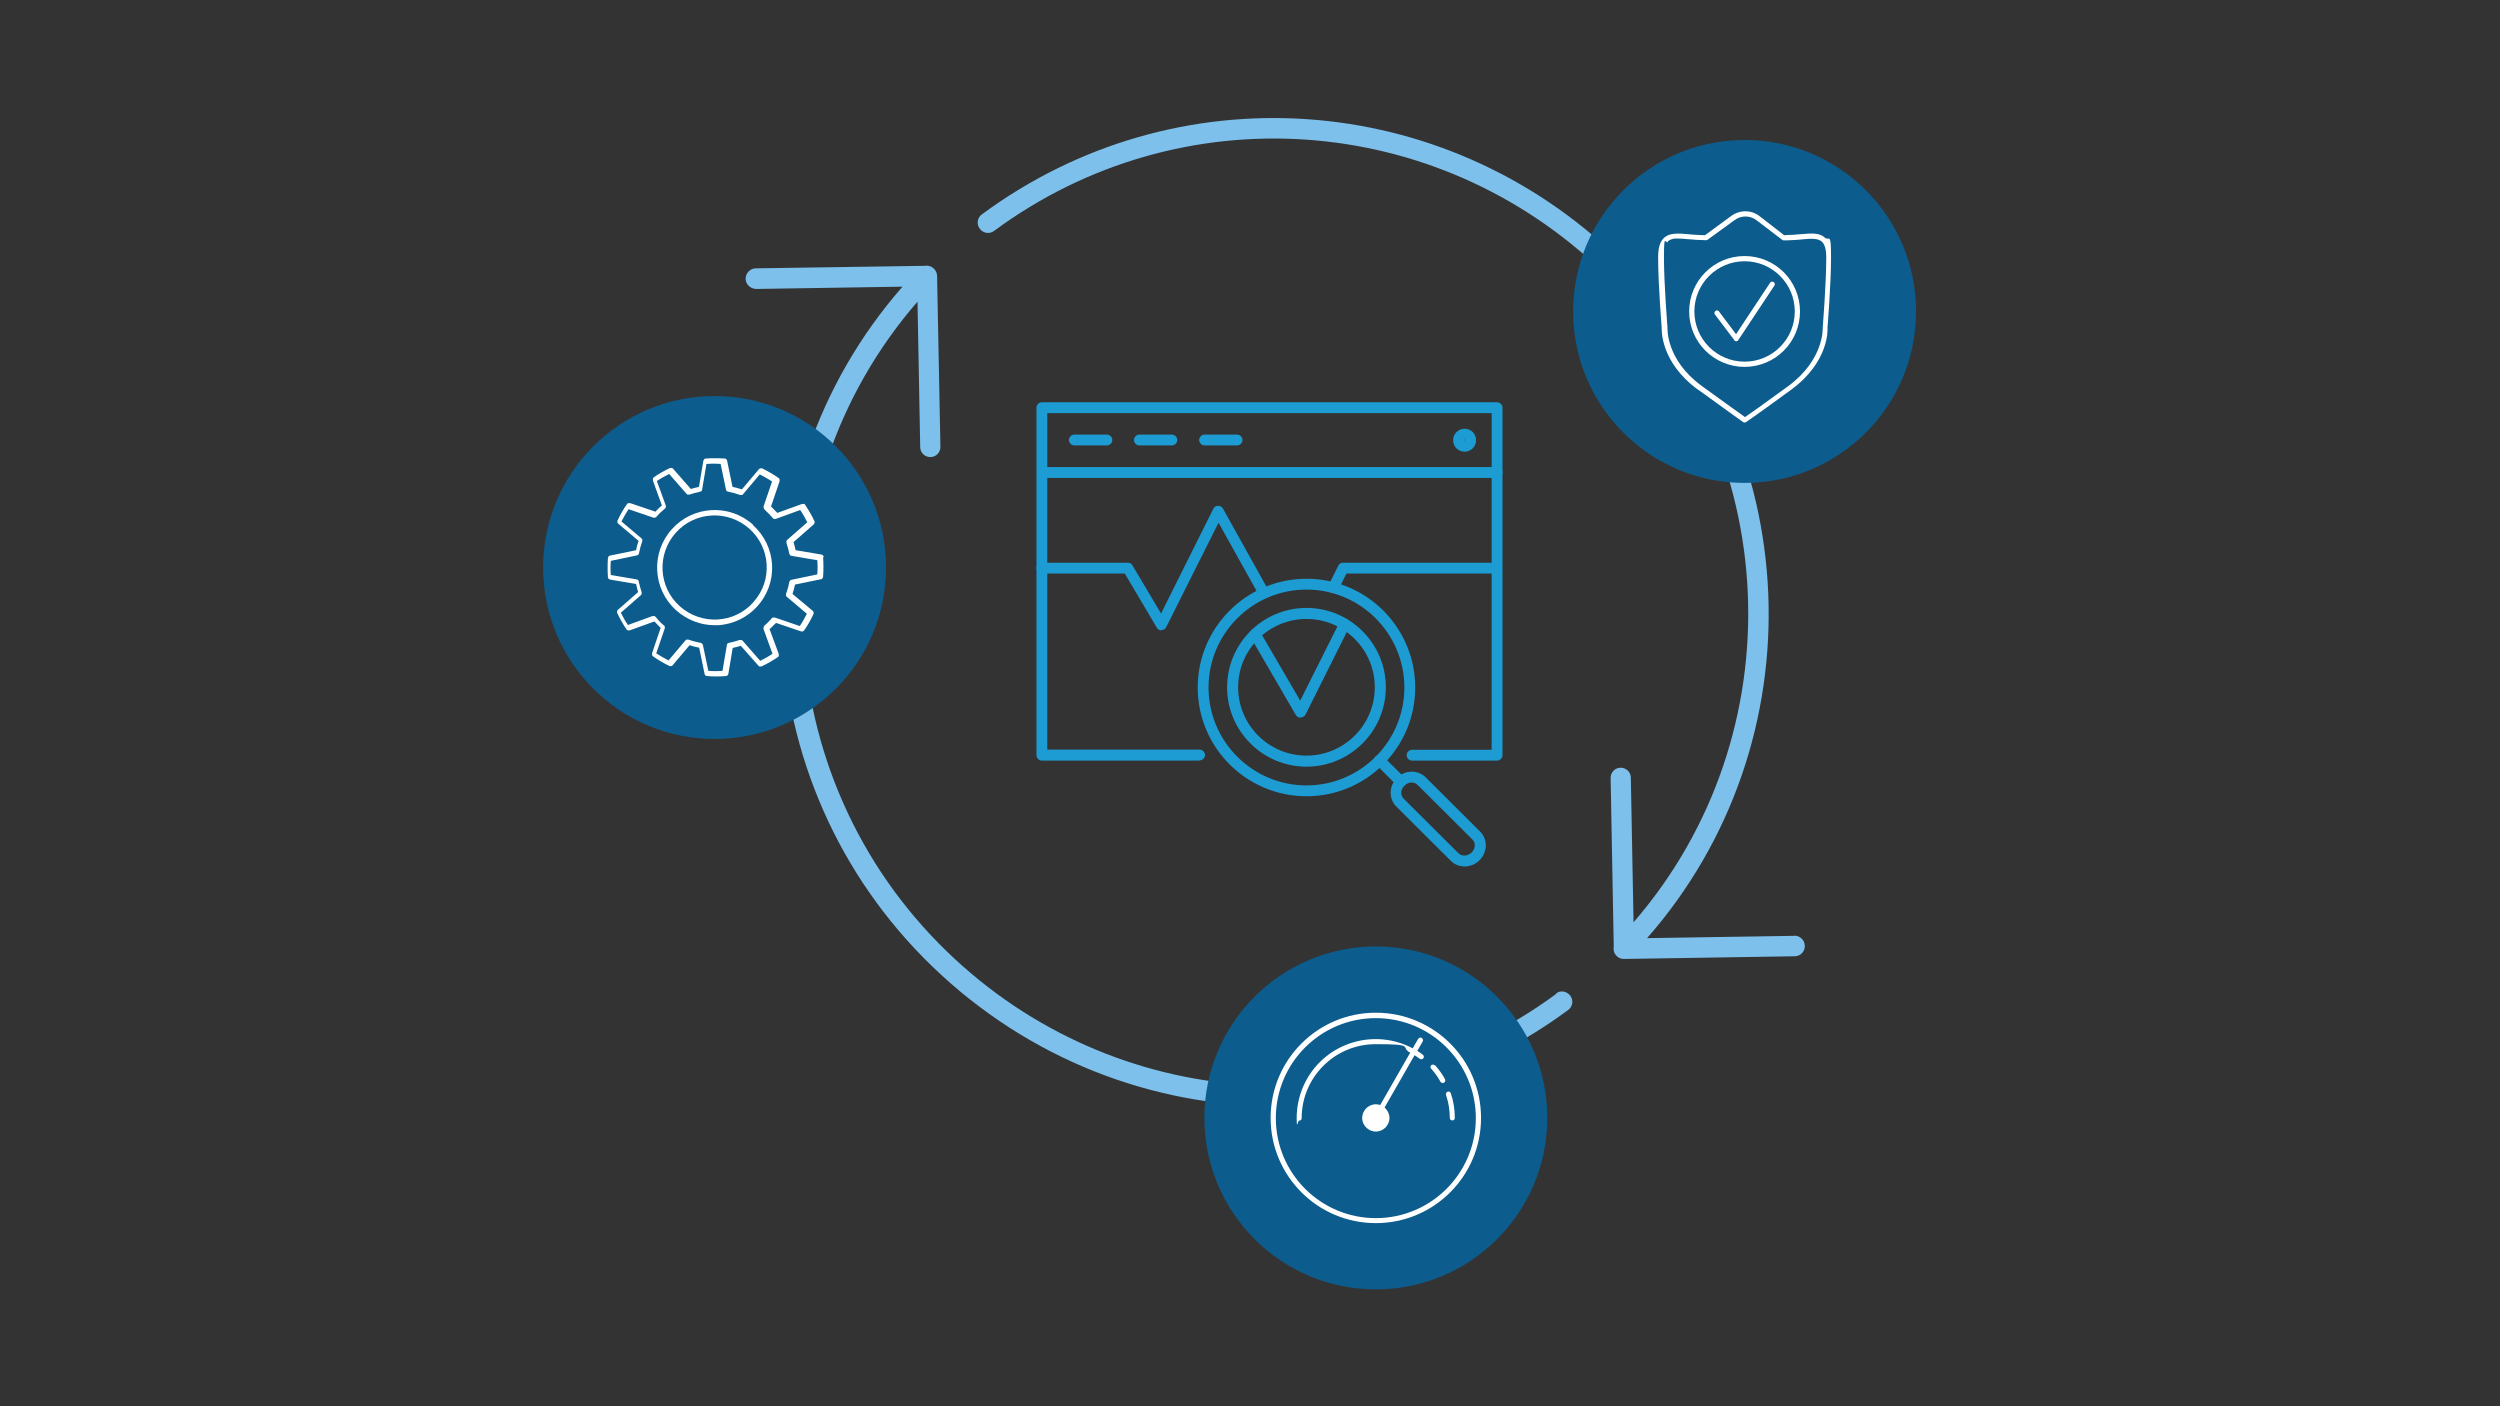 <svg viewBox="0 0 1200 675" version="1.1" xmlns="http://www.w3.org/2000/svg" id="Layer_1">
  
  <rect x="0" y="0" width="1200" height="675" fill="#333333" stroke="none"/>
  
  <defs>
    <style>
      .st0 {
        fill: #0c5c8d;
      }

      .st1 {
        fill: #7cc0eb;
      }

      .st2 {
        fill: #1d9cd3;
      }

      .st3 {
        fill: #fff;
      }
    </style>
  </defs>
  <g>
    <path d="M861.3,449.2l-70.7,1.1c82.6-94.1,77.2-238.3-14.1-326.5-83.7-80.9-212-89.7-305.2-20.9-2.2,1.6-2.7,4.7-1,6.9,1.6,2.2,4.7,2.7,6.9,1,89.3-65.9,212.3-57.5,292.5,20,87.2,84.2,92.6,221.6,14.4,311.9l-1.3-69.4c0-2.7-2.2-4.8-4.9-4.8h0c-2.7,0-4.9,2.3-4.8,5l1.5,81c-.3,1.6.2,3.2,1.4,4.4,0,0,0,0,0,0,.9.9,2.1,1.4,3.5,1.4h0s0,0,0,0l82-1.3c2.7,0,4.9-2.3,4.8-5,0-2.7-2.3-4.9-5-4.9Z" class="st1"></path>
    <path d="M747.2,476.9c-89.3,65.9-212.3,57.5-292.5-20-87.2-84.3-92.6-221.9-14.3-312.1l1.3,69.8c0,2.7,2.2,4.8,4.9,4.8h0s0,0,0,0c2.7,0,4.9-2.3,4.8-5l-1.6-82c0-1-.4-1.9-.9-2.7-.2-.3-.4-.6-.7-.8-1.2-1.2-2.9-1.6-4.5-1.3l-80.9,1.2c-2.7,0-4.9,2.3-4.9,5,0,2.7,2.3,4.8,5,4.9l70.3-1.1c-82.4,94.1-77,238.1,14.3,326.3,46,44.4,105.4,67.1,165.2,67.1h0c48.9,0,98.1-15.2,140-46.2,2.2-1.6,2.7-4.7,1-6.9s-4.7-2.7-6.9-1Z" class="st1"></path>
  </g>
  <circle r="82.3" cy="149.5" cx="837.4" class="st0"></circle>
  <circle r="82.3" cy="272.4" cx="343" class="st0"></circle>
  <g id="network-gear">
    <g id="ecc53fe2-570c-4921-9b2f-38f648b184e9">
      <path d="M361.5,251.9c-11.3-10.2-28.8-9.3-39,2.1h0c-10.2,11.3-9.3,28.8,2.1,39,5.1,4.5,11.6,7.1,18.4,7.1.5,0,1,0,1.5,0,15.2-.8,26.9-13.8,26.1-29-.4-7.3-3.7-14.1-9.1-19h0ZM361.6,289.1c-9.2,10.3-25,11.1-35.3,1.9s-11.1-25-1.9-35.3c9.2-10.3,25-11.1,35.3-1.9h0c10.2,9.1,11.2,24.8,2.1,35,0,0-.1.1-.2.2h0Z" class="st3"></path>
      <path d="M395.4,267.4s0,0,0,0c0-.2-.1-.5-.3-.7h0c-.2-.3-.4-.4-.7-.5l-12.5-2.1c-.3-1.3-.6-2.6-1-3.9l9.7-8.5c.2-.2.3-.4.4-.6,0,0,0,0,0-.1,0-.2,0-.5,0-.7h0c-1.3-2.9-2.9-5.5-4.6-8.1,0,0,0,0,0,0,0,0,0,0-.1-.1,0,0-.1-.1-.2-.2,0,0-.1,0-.2,0,0,0-.2,0-.3,0-.2,0-.4,0-.6,0l-11.9,4.3c-1-1.1-2-2.1-3-3.1l4.1-12.1c0-.2,0-.5,0-.8,0,0,0,0,0-.1,0-.2-.2-.4-.4-.6,0,0,0,0,0,0-2.5-1.8-5.2-3.3-8-4.7h0c-.2,0-.5-.1-.7,0,0,0,0,0-.1,0-.2,0-.5.2-.7.4l-8.2,9.7c-1.5-.5-3-.9-4.5-1.2l-2.6-12.6c0-.2-.2-.5-.4-.7,0,0,0,0,0,0-.2-.2-.4-.3-.7-.3,0,0,0,0,0,0-3.1-.2-6.2-.2-9.2,0,0,0,0,0,0,0-.2,0-.5.1-.7.3h0c-.2.3-.3.5-.4.8l-2.1,12.5c-1.3.3-2.6.6-3.9,1l-8.5-9.7c-.2-.2-.4-.3-.6-.4,0,0,0,0-.1,0-.2,0-.5,0-.7,0h0c-2.8,1.3-5.5,2.8-8,4.6,0,0,0,0,0,0,0,0,0,0-.1.1,0,0-.1.1-.2.2,0,0,0,.1,0,.2,0,.1,0,.2,0,.3,0,0,0,.1,0,.2,0,.2,0,.3,0,.5l4.3,11.9c-1.1.9-2.1,1.9-3.1,3l-12.1-4.1c-.2,0-.5,0-.8,0,0,0,0,0-.1,0-.2,0-.4.2-.6.4,0,0,0,0,0,0-1.8,2.5-3.3,5.2-4.6,8h0c-.1.3-.1.5,0,.8,0,0,0,0,0,.1,0,.2.2.5.4.6l9.7,8.2c-.5,1.5-.9,3-1.2,4.5l-12.6,2.6c-.2,0-.5.2-.6.4s0,0,0,.1c-.2.2-.2.4-.3.7,0,0,0,0,0,0-.2,3.1-.2,6.2,0,9.2,0,0,0,0,0,0,0,.2.1.5.3.7,0,0,0,0,.1,0,.2.2.4.3.6.4l12.5,2.1c.3,1.3.6,2.6,1,3.9l-9.7,8.5c-.2.2-.3.4-.4.6,0,0,0,0,0,.1,0,.2,0,.5,0,.7h0c1.3,2.8,2.8,5.5,4.6,8.1,0,0,0,0,0,0,0,.1.2.2.3.3,0,0,0,0,.1,0,.2,0,.3.1.5.1h0c.1,0,.3,0,.5,0l11.9-4.3c1,1.1,2,2.1,3,3.1l-4.1,12.1c0,.2,0,.5,0,.8,0,0,0,0,0,.1,0,.2.2.4.4.6,0,0,0,0,0,0,2.5,1.8,5.2,3.4,8,4.7,0,0,0,0,0,0,.1,0,.2,0,.3,0,0,0,.1,0,.2,0,0,0,0,0,0,0,.1,0,.2,0,.3,0,0,0,.1,0,.2,0,.2,0,.3-.2.4-.3l8.2-9.7c1.5.5,3,.9,4.6,1.2l2.6,12.6c0,.3.2.5.4.7,0,0,0,0,0,0,.2.2.4.3.7.3,0,0,0,0,0,0h.1c1.4.1,2.8.2,4.1.2s3.3,0,5-.2c0,0,0,0,0,0,.2,0,.5-.1.7-.3,0,0,0,0,0,0,.2-.2.3-.4.4-.7l2.1-12.5c1.3-.3,2.6-.6,3.9-1l8.5,9.6c.1.1.3.2.4.3,0,0,.1,0,.2,0,.1,0,.2,0,.4,0h0s.1,0,.1,0c.1,0,.2,0,.3,0,0,0,0,0,0,0,2.8-1.3,5.5-2.9,8-4.6,0,0,0,0,0,0,0,0,0,0,.1-.1,0,0,.1-.1.2-.2,0,0,0-.1,0-.2,0-.1,0-.2,0-.3,0,0,0-.1,0-.1,0-.2,0-.3,0-.5l-4.4-11.9c1.1-1,2.1-2,3.1-3l12.1,4.1c.1,0,.3,0,.4,0h0c.2,0,.4,0,.5-.1,0,0,0,0,0,0,.1,0,.3-.2.4-.3,0,0,0,0,0,0,1.8-2.5,3.3-5.2,4.6-8h0c.1-.3.1-.5,0-.8,0,0,0,0,0-.1,0-.2-.2-.5-.4-.6l-9.7-8.1c.5-1.5.9-3,1.2-4.5l12.6-2.6c.2,0,.5-.2.6-.4s0,0,0-.1c.2-.2.2-.4.3-.7,0,0,0,0,0,0,.2-3.1.2-6.2,0-9.3h0ZM366.9,300.6h0c-.2.2-.3.4-.4.6,0,0,0,.1,0,.1,0,.2,0,.5,0,.7l4.3,11.8c-1.9,1.3-3.9,2.4-5.9,3.4l-8.4-9.6c-.2-.2-.4-.3-.6-.4,0,0-.1,0-.2,0-.2,0-.5,0-.7,0h0c-1.7.6-3.5,1-5.2,1.4h0c-.2,0-.5.2-.6.3h0c-.2.3-.3.5-.3.7l-2.1,12.4c-2.3.2-4.5.2-6.8,0l-2.6-12.4c0-.2-.2-.5-.4-.6h0c-.2-.3-.4-.4-.6-.4-2-.4-4-.9-5.9-1.6h0c-.2,0-.5,0-.7,0,0,0-.1,0-.2,0-.2,0-.4.2-.6.4l-8.1,9.6c-2-1-4-2.2-5.9-3.4l4.1-12c0-.2,0-.5,0-.7,0,0,0-.1,0-.1,0-.2-.2-.4-.4-.6h0l-.5-.4c-1.3-1.1-2.5-2.4-3.5-3.7h0c-.1-.2-.4-.3-.6-.4-.3,0-.6,0-.9,0l-11.8,4.3c-1.3-1.9-2.4-3.9-3.4-5.9l9.6-8.4c.2-.2.3-.4.4-.6,0,0,0-.1,0-.1,0-.2,0-.5,0-.7h0c-.6-1.7-1-3.5-1.4-5.2h0c0-.2-.2-.5-.3-.6,0,0,0,0-.1-.1-.2-.2-.4-.3-.6-.3l-12.4-2.1c-.2-2.3-.2-4.5,0-6.8l12.5-2.6c.2,0,.4-.2.6-.3,0,0,0,0,.1-.1.2-.2.3-.4.3-.6h0c.4-2,.9-3.9,1.6-5.8h0c0-.2,0-.5,0-.7,0,0,0-.1,0-.1,0-.2-.2-.4-.4-.6l-9.6-8.1c1-2,2.2-4,3.4-5.9l12,4.1c.1,0,.2,0,.3,0h0c.5,0,.9-.2,1.2-.6,0,0,0,0,.1,0l.2-.3c1.1-1.3,2.4-2.4,3.7-3.5h0c.2-.2.3-.4.4-.6,0,0,0-.1,0-.1,0-.2,0-.5,0-.7l-4.3-11.8c1.9-1.3,3.9-2.4,5.9-3.4l8.4,9.6c.1.1.3.2.4.3,0,0,.1,0,.2,0,.1,0,.2,0,.3,0h0c.1,0,.3,0,.4,0h0c1.7-.6,3.5-1,5.2-1.4,0,0,0,0,0,0,.2,0,.4-.2.6-.3,0,0,0,0,0,0,.2-.2.3-.4.3-.6l2.1-12.4c2.3-.2,4.5-.2,6.8,0l2.6,12.4c0,.2.2.4.3.6,0,0,0,0,.1,0,.2.2.4.3.6.3,2,.4,3.9.9,5.8,1.6h0c0,0,.1,0,.2,0,0,0,.1,0,.2,0h0c.1,0,.3,0,.4,0,0,0,0,0,.1,0,.2,0,.3-.2.4-.3l8.1-9.6c2,1,4,2.2,5.9,3.4l-4.1,12c0,.6.2,1.2.6,1.6l.3.3c1.2,1.1,2.4,2.3,3.5,3.6h0c.1.2.3.3.4.4h0c.1,0,.3.1.5.1h0c.1,0,.3,0,.5,0l11.8-4.3c1.3,1.9,2.4,3.9,3.4,5.9l-9.6,8.4c-.2.2-.3.4-.4.6,0,0,0,.1,0,.2,0,.2,0,.5,0,.7h0c.6,1.7,1,3.5,1.4,5.2h0c0,.2.2.5.3.6,0,0,0,0,.1.1.2.2.4.3.6.3l12.4,2.1c.2,2.3.2,4.5,0,6.8l-12.4,2.6c-.2,0-.4.2-.6.3,0,0,0,0-.1.1-.2.2-.3.4-.3.6h0c-.4,2-.9,3.9-1.6,5.8h0c0,.2,0,.5,0,.7,0,0,0,.1,0,.1,0,.2.2.4.4.6l9.6,8.1c-1,2-2.1,4-3.4,5.9l-12-4.1c-.2,0-.5,0-.7,0,0,0-.1,0-.2,0-.2,0-.4.2-.6.4h0l-.4.5c-1.1,1.2-2.3,2.4-3.6,3.5h0Z" class="st3"></path>
    </g>
  </g>
  <circle r="82.3" cy="536.6" cx="660.4" class="st0"></circle>
  <g id="network-high-performance">
    <g id="e1951848-b93d-44fa-8db1-af86aaaddce9">
      <path d="M660.4,486.1c-27.9,0-50.5,22.6-50.5,50.5s22.6,50.5,50.5,50.5,50.5-22.6,50.5-50.5c0-27.9-22.6-50.5-50.5-50.5ZM660.4,584.7c-26.5,0-48-21.5-48-48s21.5-48,48-48,48,21.5,48,48c0,26.5-21.5,48-48,48Z" class="st3"></path>
      <path d="M680.3,504.4l2.6-4.5c.3-.6.1-1.3-.5-1.7s-1.3-.1-1.7.5h0l-2.6,4.5c-18.5-9.8-41.5-2.8-51.3,15.7-2.9,5.5-4.4,11.6-4.4,17.8s.5,1.2,1.2,1.2,1.2-.5,1.2-1.2c0-19.6,15.9-35.5,35.5-35.5s11.5,1.4,16.6,4.1l-14.4,25.1c-3.4-1.2-7.1.7-8.3,4.1-1.2,3.4.7,7.1,4.1,8.3,3.4,1.2,7.1-.7,8.3-4.1.9-2.5,0-5.3-2-7.1l14.4-25.1c.8.5,1.7,1.1,2.5,1.7.5.4,1.3.3,1.7-.2.4-.5.3-1.3-.2-1.7-.9-.7-1.8-1.3-2.7-1.9h0Z" class="st3"></path>
      <path d="M688.7,511.4c-.5-.5-1.2-.5-1.7-.1-.5.5-.5,1.2,0,1.7,1.7,1.9,3.2,4,4.4,6.2.3.6,1.1.8,1.7.5s.8-1.1.5-1.7h0c-1.3-2.4-2.9-4.6-4.7-6.6h0Z" class="st3"></path>
      <path d="M694.1,525.6c1.2,3.6,1.8,7.3,1.8,11,0,.7.5,1.2,1.2,1.2s1.2-.5,1.2-1.2c0-4-.6-8-1.9-11.8-.2-.7-.9-1-1.5-.8s-1,.9-.8,1.5c0,0,0,0,0,0h0Z" class="st3"></path>
    </g>
  </g>
  <g id="security-shield-checkmark">
    <g id="aec8434f-4dc2-4e63-a3df-c7bb8cd458a3">
      <path d="M815.2,187.1c15.4,11.2,21.4,15.4,21.5,15.5.4.3,1,.3,1.4,0,0,0,6.2-4.2,21.6-15.5,18.4-13.4,17.6-29.2,17.5-29.7,0-.2,1.7-21,1.7-33.8s-.9-7.7-2.9-9.5c-2.7-2.5-6.7-2.1-11.4-1.7-1.2,0-2.4.2-3.7.3h0c-1.5,0-3,.1-4.5.2l-11.5-8.9c-4.1-3.4-9.9-3.4-14.1-.2l-12.4,9.1c-1.5,0-3-.1-4.5-.2-1.3,0-2.5-.2-3.7-.3-4.7-.4-8.7-.7-11.4,1.7-2,1.8-2.9,4.8-2.9,9.5,0,12.8,1.7,33.6,1.7,33.6,0,.7-.9,16.5,17.5,29.9h0ZM800.4,115.9c1.4-1.1,3.2-1.6,5-1.4,1.4,0,2.9.1,4.6.3,1.2,0,2.5.2,3.8.3,1.7,0,3.3.2,5,.2.3,0,.5,0,.8-.2l12.8-9.3c3.3-2.6,7.9-2.5,11.1.2l11.8,9c.2.2.6.4.9.4,1.7,0,3.3-.1,5-.2,1.3,0,2.6-.2,3.8-.3,4.3-.4,7.6-.6,9.5,1.1,1.4,1.3,2.1,3.8,2.1,7.7,0,12.6-1.7,33.4-1.7,33.8,0,.1.7,15.1-16.5,27.8-12.5,9.1-18.8,13.6-20.8,14.9-2-1.4-8.3-5.9-20.7-14.9-17.3-12.6-16.5-27.6-16.5-27.9,0-.2-1.7-20.9-1.7-33.6s.7-6.4,2.1-7.7h0Z" class="st3"></path>
      <path d="M832.4,163.3c.2.3.6.5,1,.5h0c.4,0,.8-.2,1-.6l17.3-26.1c.4-.6.2-1.3-.3-1.7-.3-.2-.6-.2-1-.2h0c-.3,0-.6.3-.8.6l-16.3,24.6-8.2-10.9c-.4-.6-1.2-.7-1.7-.2-.5.4-.7,1.2-.2,1.7l9.3,12.3h0Z" class="st3"></path>
      <path d="M837.4,176.1c14.7,0,26.6-11.9,26.6-26.6s-11.9-26.6-26.6-26.6-26.6,11.9-26.6,26.6h0c0,14.7,11.9,26.6,26.6,26.6ZM837.4,125.4c13.3,0,24.1,10.8,24.1,24.1s-10.8,24.1-24.1,24.1-24.1-10.8-24.1-24.1h0c0-13.3,10.8-24.1,24.1-24.1Z" class="st3"></path>
    </g>
  </g>
  <g id="other-site-health-magnifying-glass">
    <g>
      <g>
        <path d="M672.3,377.8c-.7,0-1.3-.3-1.8-.8l-10.2-10.2c-1-1-1-2.7,0-3.7,1-1,2.7-1,3.7,0l10.2,10.2c1,1,1,2.7,0,3.7-.5.5-1.2.8-1.8.8Z" class="st2"></path>
        <path d="M703,415.9c-2.4,0-4.8-.9-6.6-2.7l-26.2-26.1c-1.7-1.7-2.7-4.1-2.7-6.6s1.1-5.2,3-7.1c3.9-3.9,10-4,13.8-.3l26.2,26.1c1.7,1.7,2.7,4.1,2.7,6.6s-1.1,5.2-3,7.1c-2,2-4.6,3-7.1,3ZM677.6,375.6c-1.2,0-2.5.5-3.5,1.5-.9.9-1.5,2.2-1.5,3.4s.4,2.1,1.2,2.9l26.2,26.1c1.7,1.7,4.5,1.5,6.4-.3.9-.9,1.5-2.2,1.5-3.4s-.4-2.1-1.2-2.9h0s-26.2-26.1-26.2-26.1c-.8-.8-1.8-1.2-2.9-1.2Z" class="st2"></path>
        <g>
          <path d="M627.1,382.2c-28.8,0-52.2-23.4-52.2-52.2s23.4-52.2,52.2-52.2,52.2,23.4,52.2,52.2-23.4,52.2-52.2,52.2ZM627.1,283c-25.9,0-47,21.1-47,47s21.1,47,47,47,47-21.1,47-47-21.1-47-47-47Z" class="st2"></path>
          <path d="M627.1,368c-21,0-38.1-17.1-38.1-38.1s17.1-38.1,38.1-38.1,38.1,17.1,38.1,38.1-17.1,38.1-38.1,38.1ZM627.1,297.1c-18.1,0-32.8,14.7-32.8,32.8s14.7,32.8,32.8,32.8,32.8-14.7,32.8-32.8-14.7-32.8-32.8-32.8Z" class="st2"></path>
        </g>
      </g>
      <path d="M557.5,302.6c-.9,0-1.8-.5-2.2-1.3l-15.4-26h-39.8c-1.4,0-2.6-1.2-2.6-2.6s1.2-2.6,2.6-2.6h41.3c.9,0,1.8.5,2.2,1.3l13.7,23.1,25.1-50.3c.4-.9,1.3-1.4,2.3-1.4,1,0,1.9.5,2.3,1.3l21.9,39.3c.7,1.3.2,2.8-1,3.5-1.3.7-2.8.2-3.5-1l-19.5-35-25.1,50.1c-.4.9-1.3,1.4-2.2,1.4,0,0,0,0,0,0Z" class="st2"></path>
      <path d="M624.3,344.5c-.9,0-1.8-.5-2.3-1.3l-21.8-37.5c-.7-1.2-.3-2.8.9-3.6,1.2-.7,2.8-.3,3.6.9l19.4,33.3,19-37.9c.6-1.3,2.2-1.8,3.5-1.2s1.8,2.2,1.2,3.5l-21.1,42.2c-.4.9-1.3,1.4-2.3,1.4,0,0,0,0,0,0Z" class="st2"></path>
      <path d="M640.1,284.7c-.4,0-.8,0-1.2-.3-1.3-.6-1.8-2.2-1.2-3.5l4.7-9.4c.4-.9,1.3-1.4,2.3-1.4h73.8c1.4,0,2.6,1.2,2.6,2.6s-1.2,2.6-2.6,2.6h-72.2l-4,8c-.5.9-1.4,1.4-2.3,1.4Z" class="st2"></path>
      <g>
        <path d="M718.6,365.1h-40.8c-1.4,0-2.6-1.2-2.6-2.6s1.2-2.6,2.6-2.6h38.2v-133.1c0-1.4,1.2-2.6,2.6-2.6s2.6,1.2,2.6,2.6v135.7c0,1.4-1.2,2.6-2.6,2.6Z" class="st2"></path>
        <path d="M575.8,365.1h-75.7c-1.4,0-2.6-1.2-2.6-2.6v-166.8c0-1.4,1.2-2.6,2.6-2.6h218.5c1.4,0,2.6,1.2,2.6,2.6v31.1c0,1.4-1.2,2.6-2.6,2.6h-215.9v130.4h73.1c1.4,0,2.6,1.2,2.6,2.6s-1.2,2.6-2.6,2.6ZM502.7,224.2h213.3v-25.9h-213.3v25.9Z" class="st2"></path>
        <path d="M531.3,213.8h-15.6c-1.4,0-2.6-1.2-2.6-2.6s1.2-2.6,2.6-2.6h15.6c1.4,0,2.6,1.2,2.6,2.6s-1.2,2.6-2.6,2.6Z" class="st2"></path>
        <path d="M562.5,213.8h-15.6c-1.4,0-2.6-1.2-2.6-2.6s1.2-2.6,2.6-2.6h15.6c1.4,0,2.6,1.2,2.6,2.6s-1.2,2.6-2.6,2.6Z" class="st2"></path>
        <path d="M593.8,213.8h-15.6c-1.4,0-2.6-1.2-2.6-2.6s1.2-2.6,2.6-2.6h15.6c1.4,0,2.6,1.2,2.6,2.6s-1.2,2.6-2.6,2.6Z" class="st2"></path>
        <path d="M703,211c.1,0,.2.1.2.2s-.1.2-.2.2-.2-.1-.2-.2.1-.2.2-.2M703,205.8c-3,0-5.5,2.4-5.5,5.5s2.4,5.5,5.5,5.5,5.5-2.4,5.5-5.5-2.4-5.5-5.5-5.5h0Z" class="st2"></path>
      </g>
    </g>
  </g>
</svg>